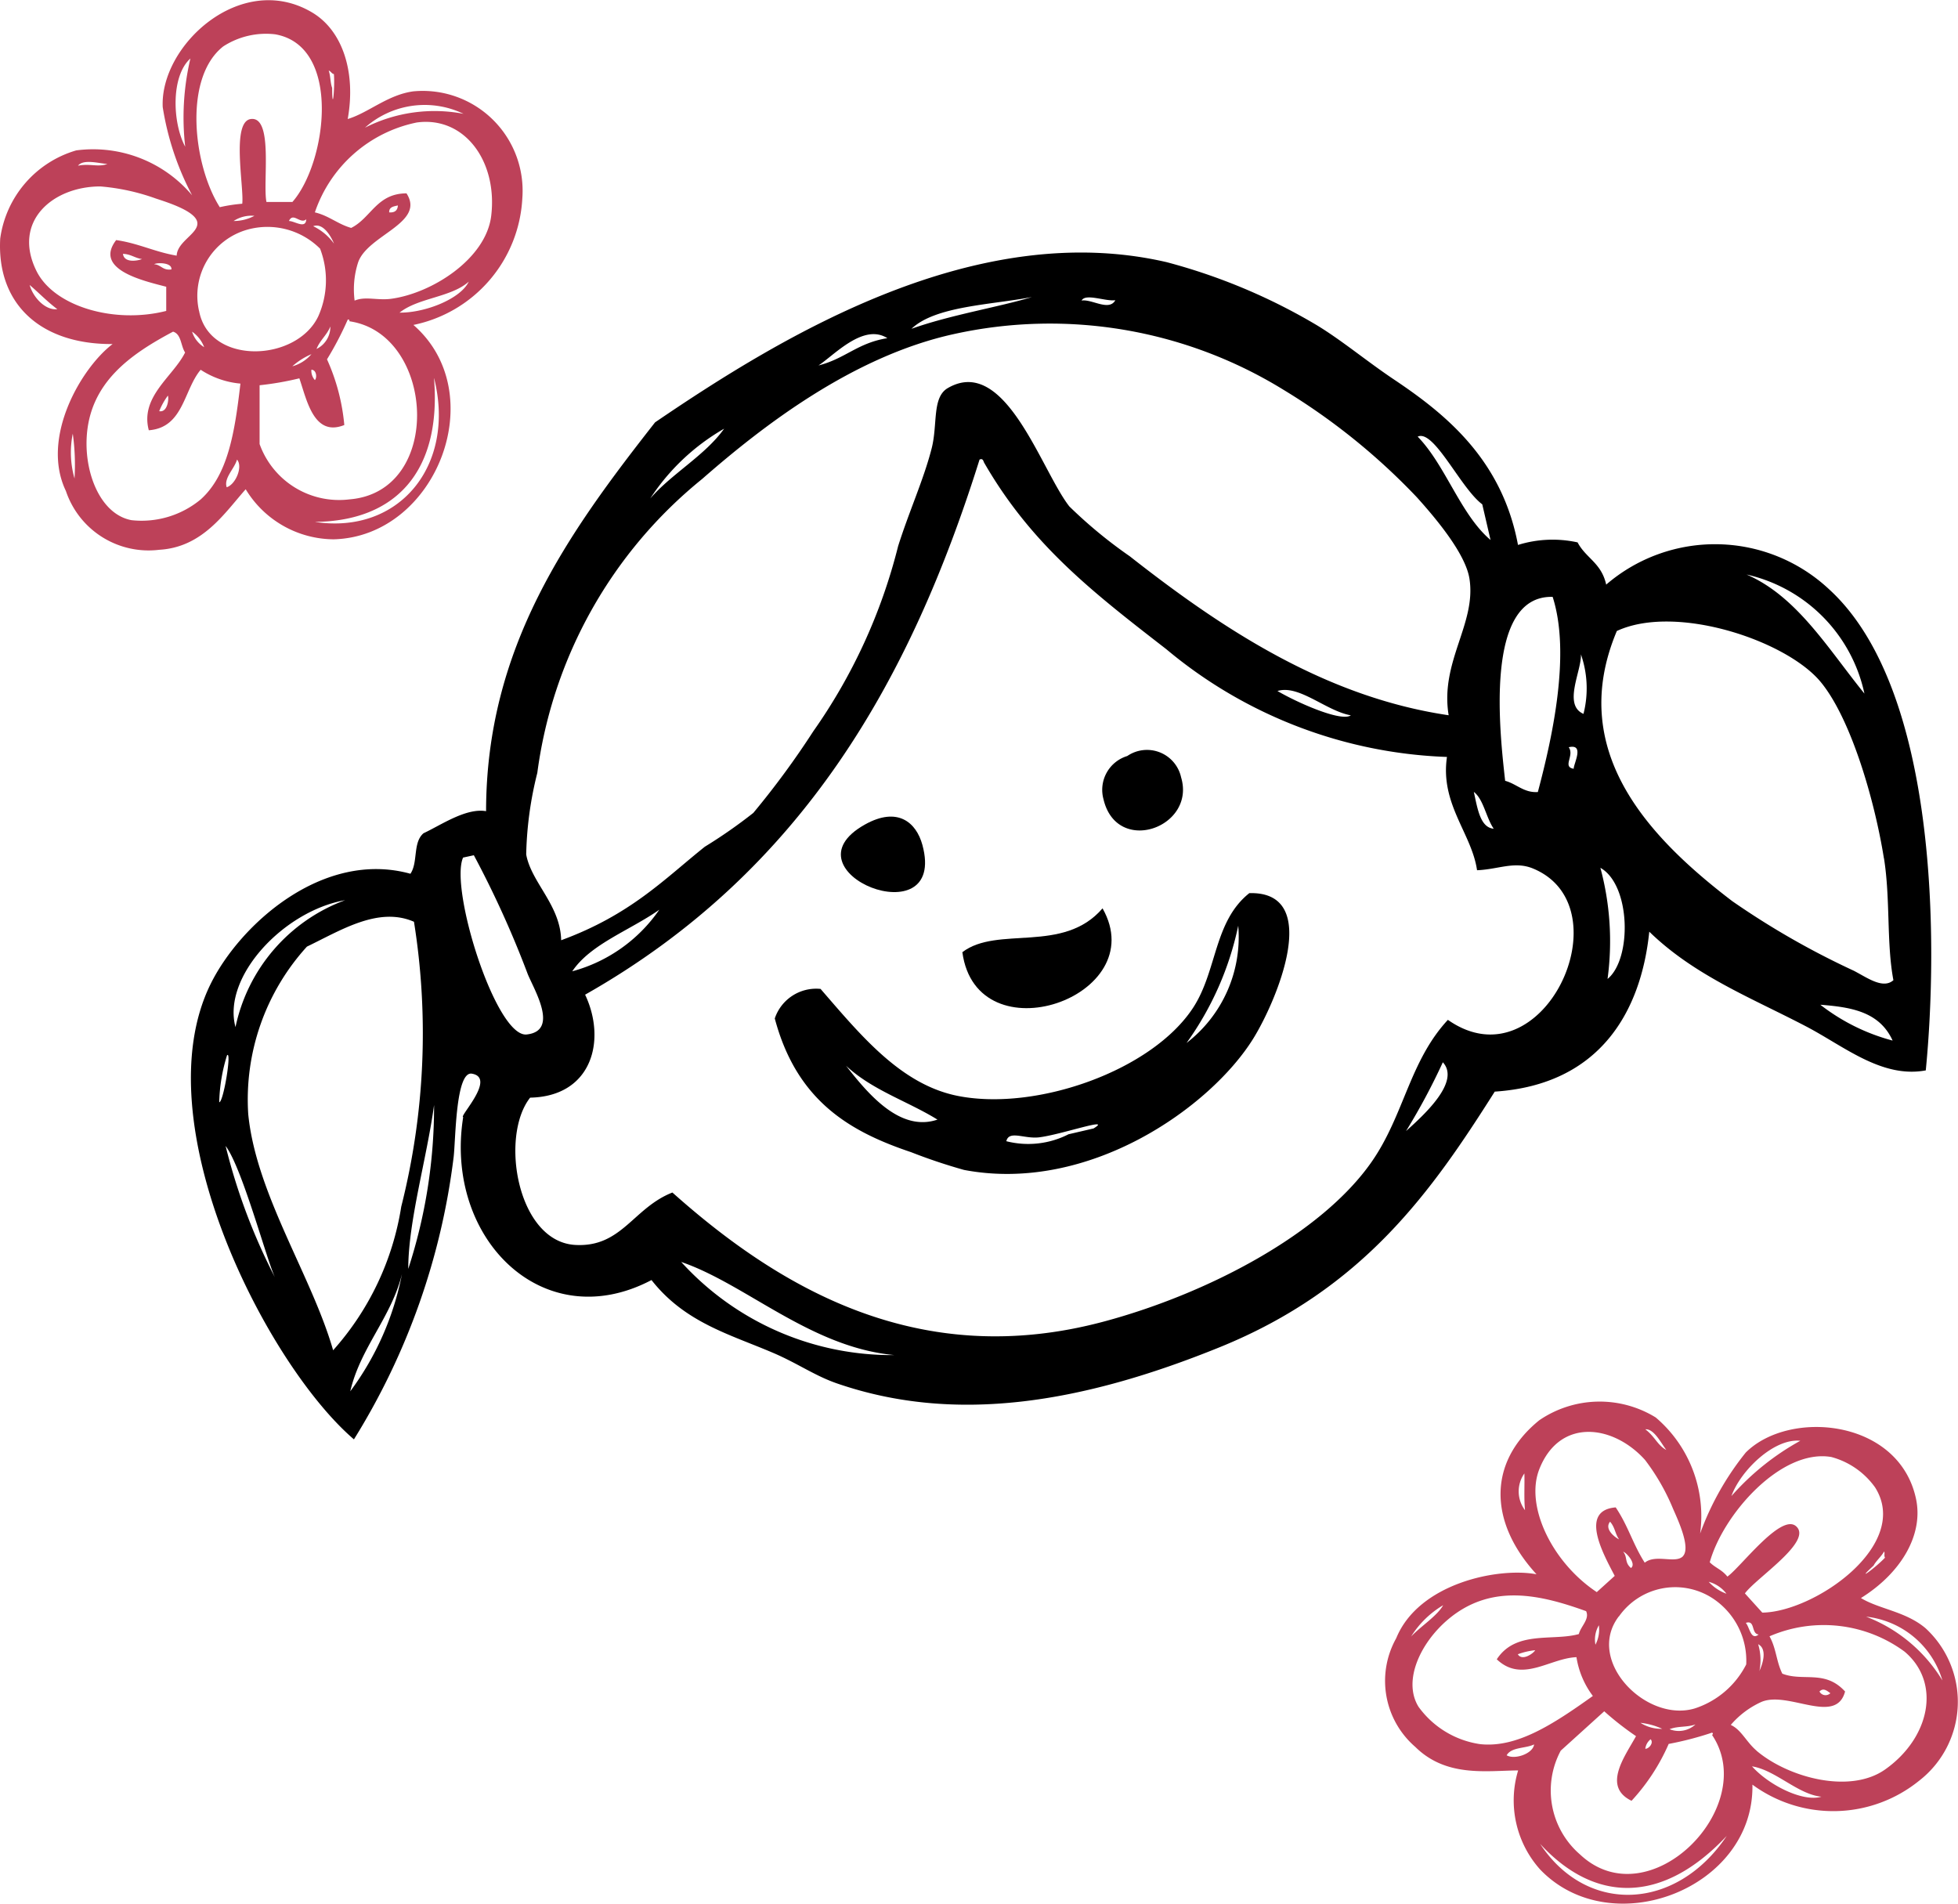 <svg height="79.869" viewBox="0 0 82.146 79.869" width="82.146" xmlns="http://www.w3.org/2000/svg"><g fill-rule="evenodd" transform="translate(-42.72 -375.77)"><g><path d="m90.014 407.487a1.465 1.465 0 0 1 2.258.895c.633 2.1-2.7 3.3-3.257.914a1.483 1.483 0 0 1 .999-1.809z"/><path d="m79.012 410.359c1.357-.757 2.146-.1 2.407.86 1.065 3.927-5.964 1.123-2.407-.86z"/><path d="m106.406 398.632a4.883 4.883 0 0 1 2.5-.107c.352.667 1 .859 1.2 1.771a7 7 0 0 1 9.348.193c4.594 4.191 4.576 14.937 4.06 20.187-1.835.342-3.412-1-5-1.834-2.268-1.189-4.695-2.13-6.6-3.985-.337 3.287-2.021 6.417-6.483 6.71-2.629 4.151-5.488 8.268-11.542 10.724-5.805 2.355-11.1 3.224-16.047 1.52-.93-.32-1.655-.841-2.661-1.273-1.834-.788-3.72-1.273-5.128-3.066-4.561 2.4-8.71-1.764-7.9-6.838-.192-.007 1.4-1.642.366-1.82-.684-.118-.68 2.754-.766 3.49a29.1 29.1 0 0 1 -4.184 11.852c-3.638-3.112-8.882-13.276-6.015-19.1 1.221-2.483 4.707-5.649 8.385-4.629.328-.479.091-1.309.55-1.7.733-.342 1.779-1.07 2.624-.926.007-6.9 3.45-11.671 7.09-16.312 5.431-3.7 13.5-8.563 21.461-6.721a24.672 24.672 0 0 1 6.29 2.638c1.046.633 2.057 1.48 3.2 2.252 2.159 1.442 4.576 3.35 5.252 6.974zm-25.445-9.068c1.628-.583 3.695-.917 5.052-1.332-1.706.329-4.051.374-5.052 1.332zm-3.9 1.537c1.12-.283 1.635-.944 2.887-1.144-1.005-.64-2.234.718-2.887 1.143zm12.452-2.736c-.426.056-1.252-.3-1.416.014.434-.069 1.151.463 1.416-.014zm14.857 11.686c-.16-1.024-1.336-2.453-2.215-3.427a27.015 27.015 0 0 0 -5.625-4.524 18.68 18.68 0 0 0 -13.785-2.316c-4.235.927-8.022 3.852-10.57 6.083a19.081 19.081 0 0 0 -6.913 12.329 15.2 15.2 0 0 0 -.466 3.42c.211 1.177 1.436 2.122 1.467 3.6 2.922-1.073 4.339-2.576 6.027-3.923a21.086 21.086 0 0 0 2.035-1.419 35.444 35.444 0 0 0 2.516-3.424 23.3 23.3 0 0 0 3.558-7.764c.457-1.452 1.081-2.816 1.41-4.113.256-1.01.008-2.134.675-2.522 2.417-1.406 3.918 3.46 5.1 4.966a19.564 19.564 0 0 0 2.537 2.092c3.988 3.135 8.284 5.917 13.376 6.668-.371-2.251 1.169-3.835.873-5.726zm-34.37-3.368c.913-1.052 2.3-1.806 3.1-2.928a9.133 9.133 0 0 0 -3.1 2.928zm-2.732 20.817c.9 1.9.3 4.266-2.307 4.32-1.285 1.629-.537 6.06 1.908 6.18 1.94.1 2.418-1.557 4.061-2.2 4.528 4.04 10.386 7.492 18.129 5.406 4.282-1.152 9.091-3.644 11.215-6.705 1.355-1.952 1.582-4.212 3.191-5.945 3.988 2.794 7.472-4.74 3.571-6.349-.777-.321-1.456.038-2.348.072-.221-1.543-1.555-2.772-1.262-4.753a19.394 19.394 0 0 1 -11.772-4.518c-3.054-2.369-5.654-4.364-7.654-7.842-.03-.089-.063-.172-.184-.115-2.868 9.135-7.37 17.249-16.548 22.449zm37.639-20.572c-.912-.677-2.025-3.163-2.71-2.84 1.17 1.2 1.8 3.272 3.057 4.336zm.961 11.6c.476.127.791.511 1.371.47.623-2.341 1.381-5.821.621-8.187-2.913-.077-2.202 5.828-1.992 7.723zm-43.72 3.22c-.578 1.3 1.384 7.563 2.67 7.421 1.368-.15.314-1.87.043-2.532a41.954 41.954 0 0 0 -2.261-4.987zm-9.548 7.112a7.27 7.27 0 0 1 4.6-5.325c-2.578.451-5.169 3.216-4.6 5.325zm68.341-13.987a6.521 6.521 0 0 0 -4.946-5c2.12.915 3.428 3.127 4.949 5zm-21.55.907c-1.038-.184-2.175-1.3-3.076-1.02.794.467 2.665 1.31 3.079 1.02zm-43.791 9.7a9.53 9.53 0 0 0 -2.465 7.038c.335 3.362 2.663 6.774 3.561 9.9a11.785 11.785 0 0 0 2.858-6.026 29.665 29.665 0 0 0 .534-11.951c-1.488-.65-3.059.353-4.488 1.041zm66.158-3.7c-.394-2.47-1.4-5.907-2.671-7.421-1.453-1.728-6.061-3.264-8.534-2.117-2.1 4.987 1.26 8.6 4.841 11.333a33.825 33.825 0 0 0 5.093 2.917c.545.277 1.228.794 1.669.4-.295-1.564-.122-3.392-.395-5.113zm-12.605-6.059a4.333 4.333 0 0 0 -.107-2.5c.035.69-.769 2.123.11 2.499zm-42.431 10.8a6.487 6.487 0 0 0 3.658-2.585c-1.227.864-2.893 1.442-3.655 2.589zm-14.808 5.491c.177.034.538-2.182.331-1.97a7.167 7.167 0 0 0 -.328 1.974zm56.829-13.993c0-.216.467-1.059-.209-.9.254.352-.286.825.212.904zm-3.358 2.515c-.315-.455-.426-1.235-.832-1.541.158.714.269 1.494.835 1.545zm-51.131 18.823c-.348-.74-1.377-4.6-2.069-5.511a25.147 25.147 0 0 0 2.069 5.511zm6.677-7.228c-.305 2.241-1.082 4.87-1.083 6.874a21.942 21.942 0 0 0 1.083-6.874zm49.232-5.289c1.03-.838.977-3.944-.3-4.662a11.82 11.82 0 0 1 .3 4.662zm-52.748 17.3a12.143 12.143 0 0 0 2.169-4.919c-.445 1.814-1.748 3.093-2.169 4.921zm44.3-10.923c.771-.693 2.281-2.072 1.538-2.881a27.1 27.1 0 0 1 -1.542 2.883zm-30.42 5.491a11.923 11.923 0 0 0 8.951 3.912c-3.517-.32-6.246-2.991-8.955-3.91zm50.826-9.286c-.559-1.225-1.774-1.4-3.03-1.5a8.449 8.449 0 0 0 3.026 1.502z"/><path d="m88.976 413.878c2.113 3.72-5.282 6.275-5.881 1.839 1.476-1.128 4.231.083 5.881-1.839z"/><path d="m77.146 417.258c1.708 1.972 3.385 4.025 5.774 4.492 3.3.645 8.145-1.072 9.861-3.71 1.008-1.55.861-3.613 2.353-4.8 3.1-.084 1.137 4.541.159 6.112-1.788 2.871-6.886 6.495-12.127 5.5a23.3 23.3 0 0 1 -2.223-.745c-2.569-.863-4.795-2.146-5.718-5.61a1.832 1.832 0 0 1 1.921-1.239zm15.354 2.268a5.61 5.61 0 0 0 2.169-4.919 12.972 12.972 0 0 1 -2.169 4.919zm-10.448 3.216c-1.263-.78-2.731-1.23-3.838-2.262.923 1.182 2.265 2.793 3.833 2.262zm5.5.613 1.047-.243c.834-.508-1.341.256-2.279.372-.625.077-1.266-.311-1.381.163a3.715 3.715 0 0 0 2.612-.292z"/></g><g fill="#bd4159"><path d="m57.308 380.763c.861-.256 1.676-1.017 2.756-1.161a4.191 4.191 0 0 1 4.569 4.5 5.727 5.727 0 0 1 -4.569 5.3c3.3 2.867.972 8.872-3.336 8.994a4.347 4.347 0 0 1 -3.7-2.1c-.882.988-1.8 2.434-3.626 2.539a3.66 3.66 0 0 1 -3.917-2.466c-1.08-2.246.658-5.178 1.959-6.165-3.021.02-4.868-1.679-4.715-4.425a4.486 4.486 0 0 1 3.191-3.7 5.431 5.431 0 0 1 4.86 1.885 11.826 11.826 0 0 1 -1.233-3.7c-.125-2.579 3.269-5.717 6.238-3.989 1.315.759 1.875 2.534 1.523 4.488zm-3.047-3.554a3.3 3.3 0 0 0 -2.175.508c-1.683 1.321-1.262 4.987-.145 6.745a6.64 6.64 0 0 1 .942-.145c.084-.668-.473-3.449.363-3.554.956-.119.488 2.688.653 3.481h1.088c1.44-1.636 2.094-6.544-.726-7.035zm-3.771 4.715a10.772 10.772 0 0 1 .218-3.7c-.823.736-.757 2.697-.218 3.7zm6.165-2.467c.009 1.144.12-.064.073-.58-.1-.017-.123-.119-.218-.145.079.211.065.515.145.725zm1.378 1.669a6.447 6.447 0 0 1 4.134-.581 3.764 3.764 0 0 0 -4.134.581zm1.088 7.18c1.727-.229 3.99-1.68 4.207-3.481.274-2.278-1.11-4.188-3.119-3.917a5.72 5.72 0 0 0 -4.279 3.772c.587.138.959.491 1.523.652.839-.418 1.068-1.446 2.321-1.45.811 1.247-1.636 1.741-2.031 2.9a3.681 3.681 0 0 0 -.145 1.6c.443-.192.958-.001 1.523-.076zm-13.128-5.585c.5-.1.835.072 1.233-.072-.354-.024-1.011-.216-1.233.072zm5.007 2.394c-.046-.471-1.192-.836-1.741-1.016a9.04 9.04 0 0 0 -2.321-.507c-2-.006-3.724 1.466-2.684 3.554.741 1.486 3.266 2.222 5.44 1.668v-1.014c-.976-.254-3.049-.722-2.1-1.958.93.133 1.626.5 2.538.653.024-.595.91-.923.868-1.38zm8.05-.435c.237.018.349-.086.363-.291-.179.041-.375.063-.365.291zm-6.527.362a1.857 1.857 0 0 0 .87-.217 1.364 1.364 0 0 0 -.872.217zm2.321 0c.239 0 .705.354.725-.072-.253.222-.549-.317-.727.072zm1.886.943c-.141-.344-.473-.879-.871-.725a2.3 2.3 0 0 1 .869.725zm-5.658 2.829c.432 2.3 4.1 2.146 5.005.217a3.708 3.708 0 0 0 .072-2.828 3.129 3.129 0 0 0 -3.046-.8 2.882 2.882 0 0 0 -2.033 3.411zm-2.393-2.176c-.3-.04-.469-.208-.8-.218.048.395.621.292.798.218zm1.233.435c.03-.3-.623-.292-.726-.217.294.018.357.27.724.217zm9.574 1.813c1.076.01 2.56-.58 2.9-1.3-.737.661-2.125.675-2.902 1.3zm-14.361-.145c-.415-.31-.769-.681-1.161-1.015.147.529.665 1.074 1.159 1.015zm8.486 5.658a3.543 3.543 0 0 0 3.771 2.321c3.966-.318 3.593-6.949 0-7.471 0-.044-.011-.086-.072-.073a13.7 13.7 0 0 1 -.871 1.669 8.539 8.539 0 0 1 .726 2.756c-1.279.513-1.57-1.044-1.886-1.959a12.551 12.551 0 0 1 -1.668.29zm2.389-3.989a1.035 1.035 0 0 0 .58-.943c-.144.361-.437.575-.58.943zm-6.02-.726c-1.779.948-3.53 2.143-3.626 4.5-.063 1.536.625 3.176 1.885 3.409a3.882 3.882 0 0 0 2.9-.87c1.146-1.029 1.429-2.8 1.668-4.86a3.635 3.635 0 0 1 -1.668-.58c-.718.853-.717 2.426-2.176 2.538-.376-1.414 1.02-2.25 1.523-3.263-.186-.277-.152-.767-.504-.874zm1.306.653a1.386 1.386 0 0 0 -.508-.653 1.174 1.174 0 0 0 .51.653zm3.7.8a1.622 1.622 0 0 0 .8-.508 2.9 2.9 0 0 0 -.799.506zm.943.58c.1-.1.069-.437-.145-.435a.589.589 0 0 0 .146.433zm5-.073c.322 3.949-1.647 5.992-5 6.02 3.533.546 5.921-2.364 5.005-6.022zm-11.529 1.376c.361.069.412-.551.363-.652a2.915 2.915 0 0 0 -.363.652zm-3.554 2.829a9.462 9.462 0 0 0 -.073-1.886 3.973 3.973 0 0 0 .075 1.886zm6.383.363c.378-.115.691-.87.435-1.161-.109.387-.564.774-.433 1.161z"/><path d="m120.794 442.813c.767.467 1.879.561 2.71 1.266a4.191 4.191 0 0 1 -.271 6.4 5.727 5.727 0 0 1 -6.992.162c.085 4.367-5.928 6.672-8.908 3.558a4.344 4.344 0 0 1 -.921-4.154c-1.324.008-3.013.3-4.315-.987a3.659 3.659 0 0 1 -.8-4.559c.941-2.308 4.281-2.986 5.886-2.683-2.042-2.227-2.02-4.736.119-6.464a4.488 4.488 0 0 1 4.884-.114 5.431 5.431 0 0 1 1.861 4.869 11.852 11.852 0 0 1 1.916-3.4c1.83-1.823 6.433-1.41 7.143 1.951.317 1.502-.627 3.106-2.312 4.155zm.593-4.643a3.306 3.306 0 0 0 -1.836-1.274c-2.109-.361-4.545 2.41-5.1 4.417.244.242.5.3.74.6.551-.386 2.241-2.664 2.879-2.115.729.629-1.667 2.165-2.144 2.82l.729.806c2.18-.024 6.261-2.836 4.732-5.254zm-6.027.365a10.776 10.776 0 0 1 2.89-2.32c-1.098-.115-2.507 1.248-2.89 2.32zm5.964 2.918c-.842.774.128.046.48-.335-.057-.089.006-.171-.039-.259-.103.2-.338.394-.441.594zm-.312 2.141a6.45 6.45 0 0 1 3.2 2.677 3.765 3.765 0 0 0 -3.2-2.677zm-4.6 5.623c1.328 1.127 3.922 1.833 5.4.785 1.874-1.324 2.362-3.631.814-4.94a5.72 5.72 0 0 0 -5.668-.644c.291.528.279 1.041.537 1.567.873.342 1.79-.178 2.633.749-.381 1.438-2.389-.045-3.514.439a3.7 3.7 0 0 0 -1.281.963c.445.203.648.712 1.083 1.081zm-4.664-13.483c.407.308.507.668.881.866-.216-.278-.514-.894-.877-.866zm1.582 5.318c.318-.35-.179-1.445-.414-1.973a9.079 9.079 0 0 0 -1.181-2.061c-1.339-1.489-3.585-1.778-4.436.393-.605 1.546.542 3.913 2.412 5.153l.753-.681c-.466-.894-1.51-2.746.041-2.873.526.779.72 1.542 1.219 2.32.464-.377 1.301.061 1.61-.278zm5.723 5.679a.287.287 0 0 0 .458.074c-.145-.105-.292-.235-.454-.074zm-4.647-4.6a1.85 1.85 0 0 0 .745.5 1.367 1.367 0 0 0 -.741-.498zm1.556 1.721c.161.177.211.76.54.49-.329-.036-.127-.617-.536-.488zm.566 2.031c.161-.335.335-.94-.046-1.132a2.306 2.306 0 0 1 .05 1.134zm-5.893-2.3c-1.419 1.865 1.161 4.482 3.2 3.857a3.706 3.706 0 0 0 2.146-1.843 3.131 3.131 0 0 0 -1.451-2.8 2.881 2.881 0 0 0 -3.891.79zm.009-3.235c-.171-.248-.161-.487-.374-.738-.257.305.203.66.378.742zm.5 1.206c.243-.178-.2-.657-.325-.684.192.236.047.451.333.688zm5.077 8.317c.715.8 2.147 1.51 2.914 1.276-.98-.094-1.922-1.114-2.906-1.272zm-9.521-10.744c-.049-.516-.011-1.028-.026-1.542a1.308 1.308 0 0 0 .026 1.542zm1.5 10.088a3.544 3.544 0 0 0 .808 4.355c2.9 2.728 7.563-2 5.541-5.011.03-.033.056-.066 0-.1a13.61 13.61 0 0 1 -1.821.474 8.526 8.526 0 0 1 -1.558 2.386c-1.239-.6-.278-1.864.188-2.712a12.66 12.66 0 0 1 -1.334-1.043zm4.564-.9a1.035 1.035 0 0 0 1.088-.2c-.366.131-.722.058-1.088.2zm-3.5-4.952c-1.9-.684-3.957-1.181-5.768.327-1.181.984-1.936 2.594-1.263 3.685a3.875 3.875 0 0 0 2.591 1.568c1.532.16 3.033-.816 4.723-2.022a3.636 3.636 0 0 1 -.688-1.627c-1.115.04-2.281 1.1-3.343.089.8-1.227 2.354-.752 3.443-1.059.079-.324.462-.624.305-.961zm.391 1.407a1.375 1.375 0 0 0 .144-.815 1.18 1.18 0 0 0 -.144.815zm1.89 3.278a1.605 1.605 0 0 0 .911.251 2.94 2.94 0 0 0 -.911-.251zm.2 1.089c.141.008.371-.242.225-.4a.6.6 0 0 0 -.223.4zm3.411 3.663c-2.714 2.887-5.549 2.8-7.822.326 1.966 2.988 5.721 2.81 7.824-.326zm-8.758-7.629c.192.314.685-.064.727-.169a2.94 2.94 0 0 0 -.725.169zm-4.482-.739c.417-.441 1.1-.869 1.35-1.318a3.968 3.968 0 0 0 -1.348 1.318zm4.013 4.977c.338.2 1.109-.07 1.152-.455-.359.177-.948.103-1.15.455z"/></g></g></svg>
